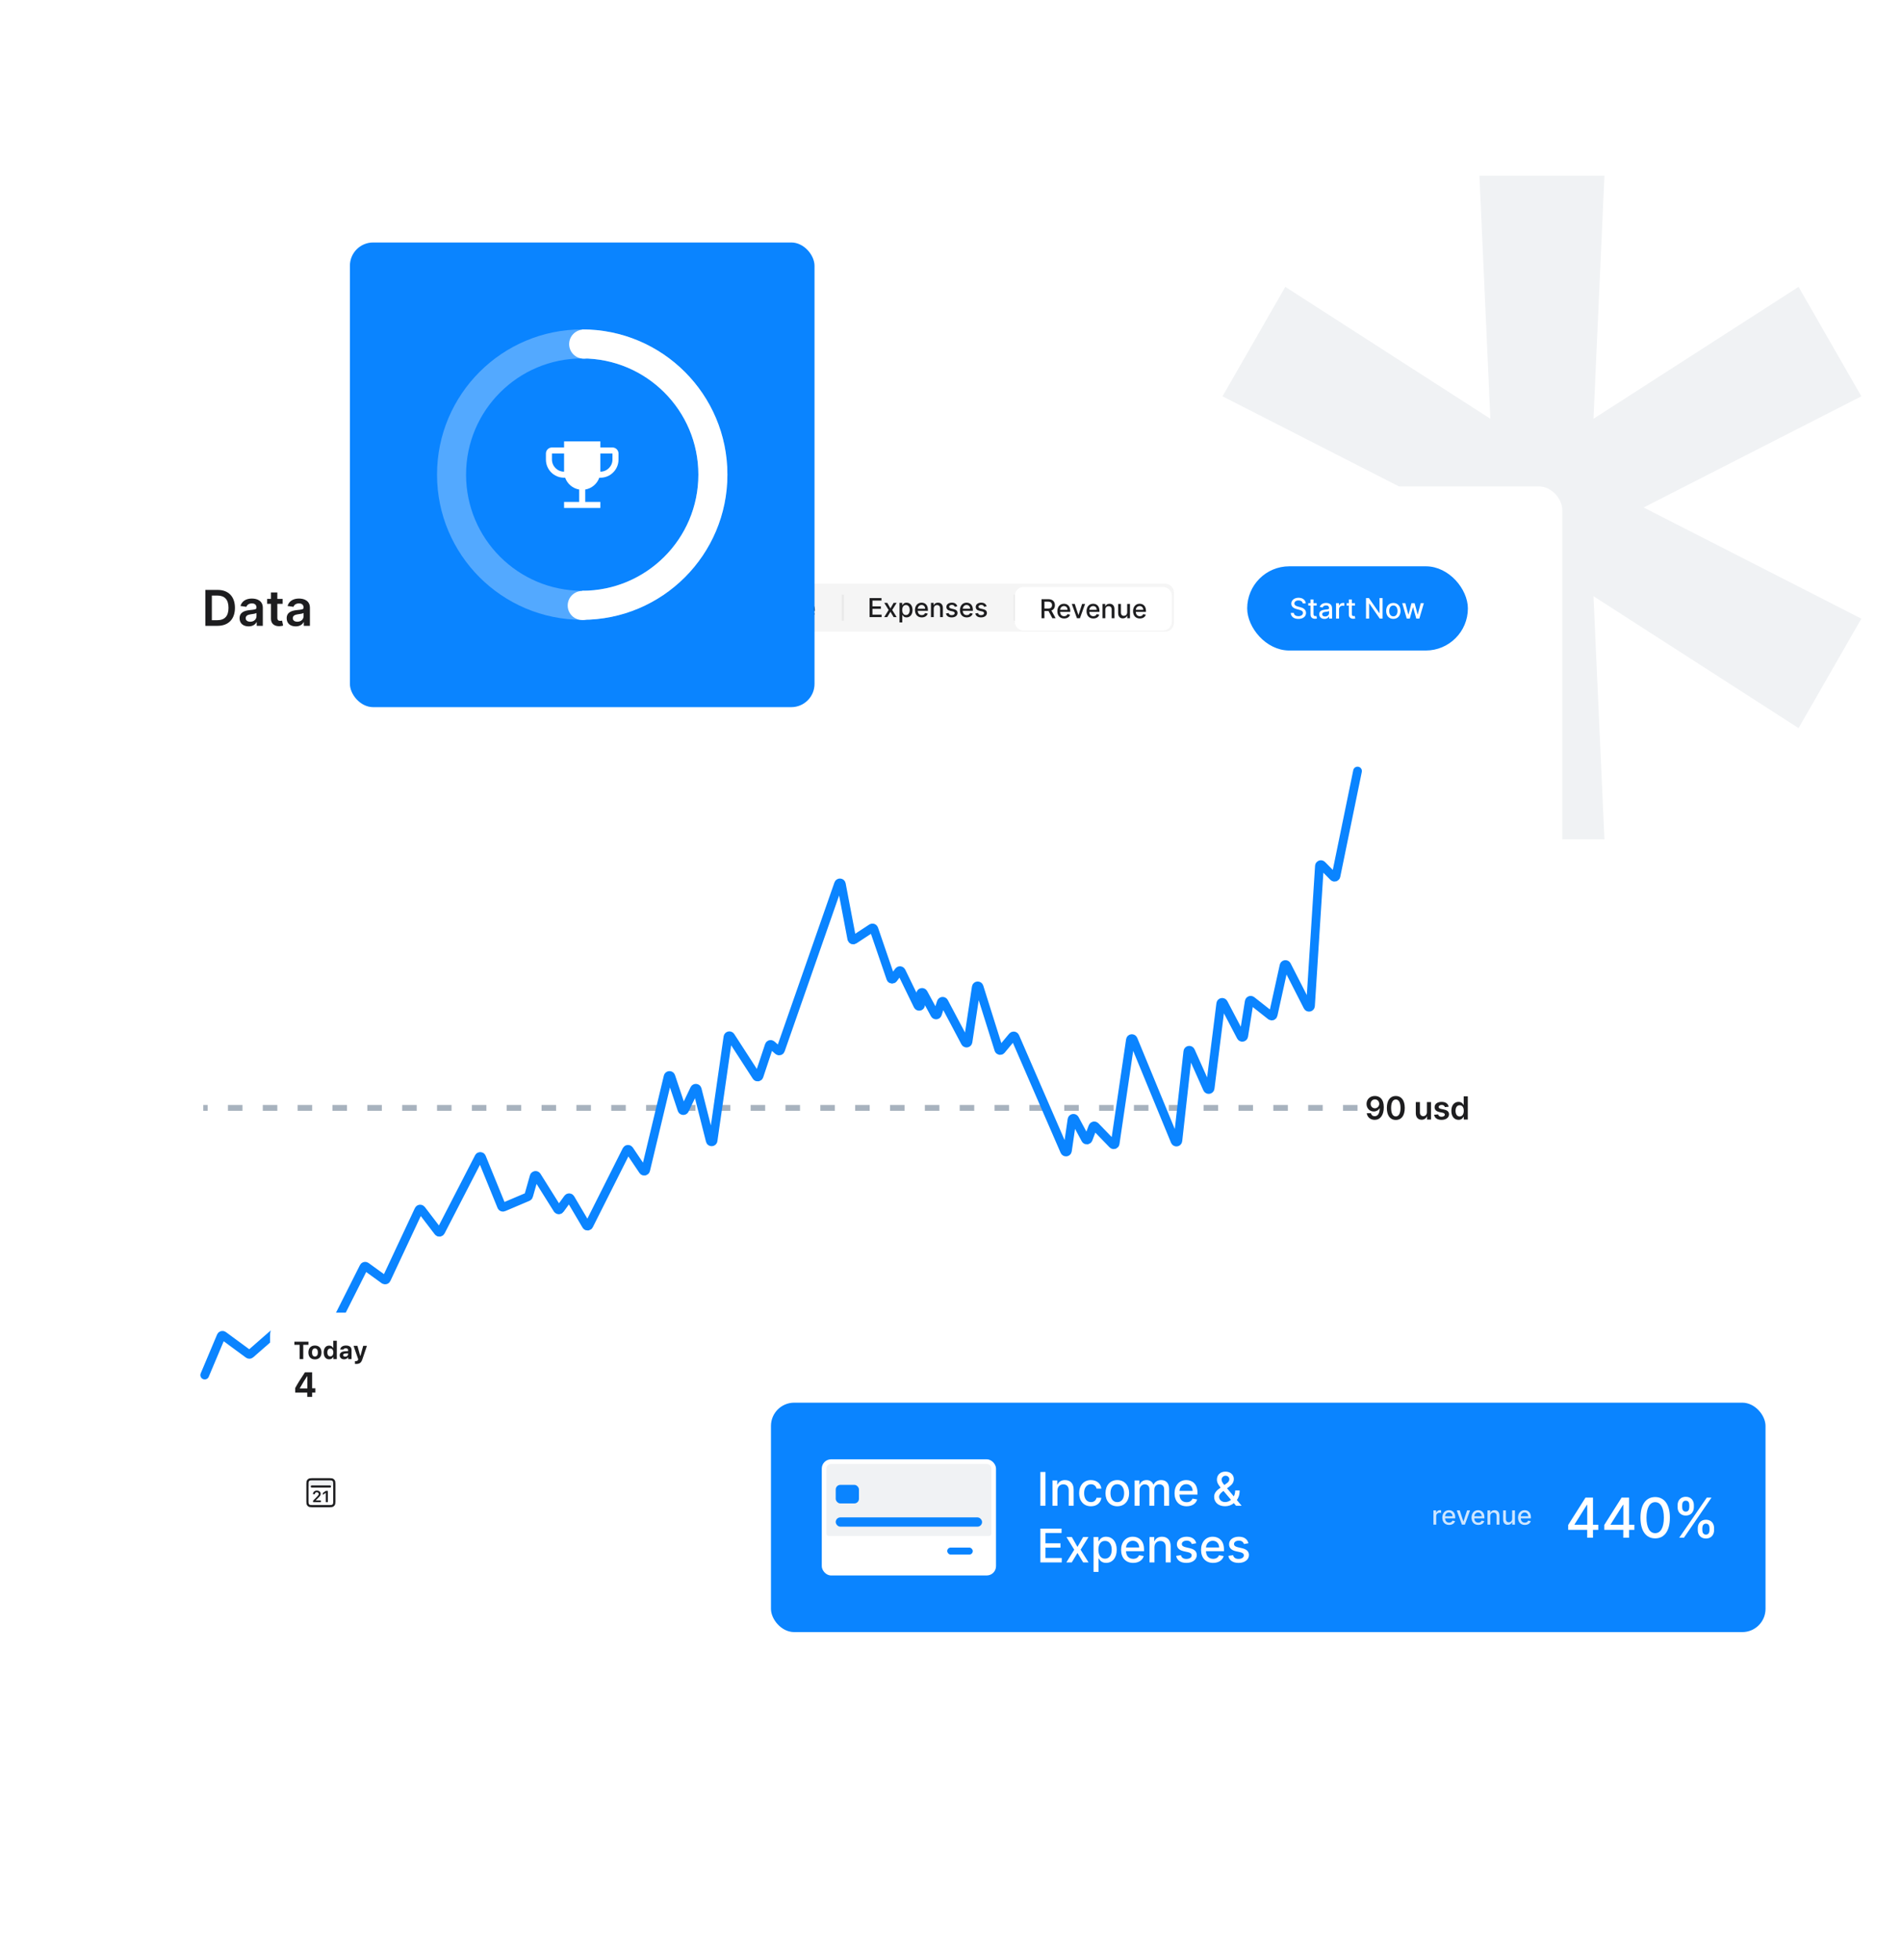 <svg width="1310" height="1350" viewBox="0 0 1310 1350" fill="none" xmlns="http://www.w3.org/2000/svg">
<g clip-path="url(#clip0)">
<path d="M1018.95 578H1105.05L1097.51 410.592L1238.75 501.436L1282 426.063L1132.03 349.5L1282 272.936L1238.75 197.563L1097.51 288.408L1105.05 121H1018.95L1026.49 288.408L885.246 197.563L842 272.936L991.973 349.5L842 426.063L885.246 501.436L1026.49 410.592L1018.95 578Z" fill="#F0F2F4"/>
<g filter="url(#filter0_d)">
<rect x="76" y="335" width="1000" height="680" rx="16" fill="white"/>
<rect x="861" y="392" width="148" height="54" rx="27" fill="#0A84FF" stroke="#0A84FF" stroke-width="4"/>
<path d="M897.266 415.573H899.324C899.262 413.309 897.26 411.665 894.387 411.665C891.549 411.665 889.374 413.288 889.374 415.725C889.374 417.693 890.783 418.846 893.054 419.461L894.725 419.917C896.238 420.317 897.405 420.814 897.405 422.071C897.405 423.452 896.086 424.364 894.27 424.364C892.626 424.364 891.259 423.632 891.135 422.092H888.994C889.132 424.654 891.114 426.235 894.284 426.235C897.605 426.235 899.518 424.488 899.518 422.092C899.518 419.544 897.246 418.556 895.45 418.115L894.069 417.755C892.965 417.472 891.494 416.954 891.501 415.601C891.501 414.4 892.599 413.509 894.339 413.509C895.961 413.509 897.115 414.268 897.266 415.573ZM906.852 415.394H904.677V412.853H902.613V415.394H901.059V417.051H902.613V423.314C902.606 425.24 904.077 426.173 905.706 426.138C906.362 426.131 906.804 426.007 907.046 425.917L906.673 424.212C906.535 424.239 906.279 424.301 905.948 424.301C905.278 424.301 904.677 424.08 904.677 422.886V417.051H906.852V415.394ZM912.223 426.235C913.977 426.235 914.964 425.344 915.358 424.55H915.44V426H917.457V418.957C917.457 415.87 915.026 415.256 913.341 415.256C911.422 415.256 909.654 416.029 908.964 417.963L910.904 418.405C911.208 417.652 911.981 416.927 913.369 416.927C914.702 416.927 915.385 417.624 915.385 418.826V418.874C915.385 419.627 914.612 419.613 912.706 419.834C910.697 420.069 908.639 420.593 908.639 423.003C908.639 425.089 910.206 426.235 912.223 426.235ZM912.672 424.578C911.505 424.578 910.662 424.053 910.662 423.031C910.662 421.926 911.643 421.532 912.837 421.374C913.507 421.284 915.095 421.104 915.392 420.807V422.175C915.392 423.431 914.391 424.578 912.672 424.578ZM920.207 426H922.271V419.523C922.271 418.135 923.341 417.134 924.805 417.134C925.233 417.134 925.717 417.21 925.882 417.258V415.283C925.675 415.256 925.268 415.235 925.006 415.235C923.763 415.235 922.699 415.939 922.313 417.079H922.202V415.394H920.207V426ZM933.247 415.394H931.072V412.853H929.007V415.394H927.453V417.051H929.007V423.314C929 425.24 930.471 426.173 932.1 426.138C932.756 426.131 933.198 426.007 933.44 425.917L933.067 424.212C932.929 424.239 932.674 424.301 932.342 424.301C931.672 424.301 931.072 424.08 931.072 422.886V417.051H933.247V415.394ZM952.256 411.859H950.143V422.244H950.012L942.817 411.859H940.842V426H942.976V415.629H943.107L950.295 426H952.256V411.859ZM959.67 426.214C962.66 426.214 964.614 424.025 964.614 420.745C964.614 417.445 962.66 415.256 959.67 415.256C956.68 415.256 954.726 417.445 954.726 420.745C954.726 424.025 956.68 426.214 959.67 426.214ZM959.677 424.481C957.723 424.481 956.812 422.775 956.812 420.738C956.812 418.708 957.723 416.982 959.677 416.982C961.618 416.982 962.529 418.708 962.529 420.738C962.529 422.775 961.618 424.481 959.677 424.481ZM968.895 426H970.995L973.149 418.342H973.308L975.462 426H977.568L980.682 415.394H978.549L976.484 423.148H976.38L974.309 415.394H972.175L970.09 423.183H969.986L967.908 415.394H965.774L968.895 426Z" fill="white"/>
<path d="M423 408.001C423 404.687 425.687 402 429.001 402H802.522C805.837 402 808.523 404.687 808.523 408.001V429.001C808.523 432.315 805.837 435.002 802.522 435.002H429.001C425.687 435.002 423 432.315 423 429.001V408.001Z" fill="#313135" fill-opacity="0.05"/>
<path d="M451.229 425.001H453.321L448.741 412.316H446.623L442.043 425.001H444.065L445.234 421.634H450.068L451.229 425.001ZM447.581 414.619H447.73L449.567 419.982H445.735L447.581 414.619ZM455.404 425.001H457.294V411.692H455.404V425.001ZM460.222 425.001H462.111V411.692H460.222V425.001Z" fill="#1D1D1F"/>
<rect x="481.256" y="409.5" width="1.5" height="18.003" fill="black" fill-opacity="0.05"/>
<path d="M502.347 411.908H500.372V425.001H502.347V411.908ZM506.982 419.17C506.982 417.604 507.941 416.709 509.271 416.709C510.569 416.709 511.355 417.559 511.355 418.985V425.001H513.267V418.755C513.267 416.326 511.93 415.053 509.923 415.053C508.446 415.053 507.481 415.737 507.027 416.779H506.905V415.181H505.071V425.001H506.982V419.17ZM519.967 425.199C522.287 425.199 523.79 423.805 524.001 421.894H522.14C521.897 422.955 521.073 423.582 519.979 423.582C518.362 423.582 517.32 422.233 517.32 420.091C517.32 417.988 518.381 416.664 519.979 416.664C521.194 416.664 521.936 417.432 522.14 418.352H524.001C523.796 416.37 522.179 415.053 519.947 415.053C517.179 415.053 515.389 417.137 515.389 420.136C515.389 423.096 517.115 425.199 519.967 425.199ZM530.181 425.199C532.949 425.199 534.759 423.173 534.759 420.136C534.759 417.08 532.949 415.053 530.181 415.053C527.413 415.053 525.604 417.08 525.604 420.136C525.604 423.173 527.413 425.199 530.181 425.199ZM530.188 423.594C528.378 423.594 527.534 422.015 527.534 420.129C527.534 418.25 528.378 416.652 530.188 416.652C531.984 416.652 532.828 418.25 532.828 420.129C532.828 422.015 531.984 423.594 530.188 423.594ZM536.892 425.001H538.804V418.947C538.804 417.623 539.731 416.703 540.818 416.703C541.879 416.703 542.614 417.406 542.614 418.474V425.001H544.519V418.742C544.519 417.559 545.242 416.703 546.488 416.703C547.499 416.703 548.33 417.265 548.33 418.595V425.001H550.241V418.416C550.241 416.172 548.988 415.053 547.211 415.053C545.798 415.053 544.737 415.731 544.264 416.779H544.161C543.733 415.705 542.832 415.053 541.521 415.053C540.223 415.053 539.258 415.699 538.849 416.779H538.727V415.181H536.892V425.001ZM557.035 425.199C559.177 425.199 560.692 424.144 561.127 422.546L559.318 422.22C558.973 423.147 558.141 423.62 557.055 423.62C555.418 423.62 554.318 422.559 554.267 420.666H561.249V419.989C561.249 416.441 559.126 415.053 556.901 415.053C554.165 415.053 552.362 417.137 552.362 420.155C552.362 423.205 554.139 425.199 557.035 425.199ZM554.274 419.234C554.35 417.841 555.36 416.632 556.914 416.632C558.397 416.632 559.369 417.732 559.375 419.234H554.274Z" fill="#1D1D1F"/>
<rect x="579.762" y="409.5" width="1.5" height="18.003" fill="black" fill-opacity="0.05"/>
<path d="M598.918 425.001H607.203V423.3H600.893V419.292H606.698V417.598H600.893V413.608H607.127V411.908H598.918V425.001ZM611.121 415.181H609.024L612.041 420.091L608.985 425.001H611.082L613.288 421.331L615.5 425.001H617.591L614.503 420.091L617.565 415.181H615.474L613.288 419.004L611.121 415.181ZM619.528 428.683H621.439V423.473H621.554C621.899 424.1 622.603 425.193 624.393 425.193C626.771 425.193 628.497 423.288 628.497 420.11C628.497 416.926 626.745 415.053 624.374 415.053C622.552 415.053 621.893 416.166 621.554 416.773H621.394V415.181H619.528V428.683ZM621.401 420.091C621.401 418.039 622.296 416.677 623.964 416.677C625.697 416.677 626.566 418.141 626.566 420.091C626.566 422.06 625.671 423.563 623.964 423.563C622.321 423.563 621.401 422.156 621.401 420.091ZM634.871 425.199C637.013 425.199 638.528 424.144 638.963 422.546L637.153 422.22C636.808 423.147 635.977 423.62 634.89 423.62C633.254 423.62 632.154 422.559 632.103 420.666H639.084V419.989C639.084 416.441 636.962 415.053 634.737 415.053C632.001 415.053 630.198 417.137 630.198 420.155C630.198 423.205 631.975 425.199 634.871 425.199ZM632.109 419.234C632.186 417.841 633.196 416.632 634.75 416.632C636.233 416.632 637.205 417.732 637.211 419.234H632.109ZM643.117 419.17C643.117 417.604 644.076 416.709 645.405 416.709C646.703 416.709 647.49 417.559 647.49 418.985V425.001H649.401V418.755C649.401 416.326 648.065 415.053 646.057 415.053C644.581 415.053 643.615 415.737 643.161 416.779H643.04V415.181H641.205V425.001H643.117V419.17ZM659.323 417.579C658.927 416.051 657.731 415.053 655.609 415.053C653.39 415.053 651.818 416.223 651.818 417.962C651.818 419.356 652.662 420.283 654.503 420.692L656.165 421.056C657.111 421.267 657.552 421.689 657.552 422.303C657.552 423.064 656.74 423.658 655.487 423.658C654.343 423.658 653.608 423.166 653.378 422.201L651.53 422.482C651.85 424.221 653.294 425.199 655.5 425.199C657.872 425.199 659.515 423.94 659.515 422.162C659.515 420.775 658.633 419.918 656.83 419.503L655.27 419.145C654.19 418.889 653.723 418.525 653.729 417.86C653.723 417.105 654.541 416.568 655.628 416.568C656.817 416.568 657.367 417.227 657.591 417.885L659.323 417.579ZM665.849 425.199C667.991 425.199 669.506 424.144 669.941 422.546L668.131 422.22C667.786 423.147 666.955 423.62 665.868 423.62C664.232 423.62 663.132 422.559 663.081 420.666H670.062V419.989C670.062 416.441 667.94 415.053 665.715 415.053C662.978 415.053 661.176 417.137 661.176 420.155C661.176 423.205 662.953 425.199 665.849 425.199ZM663.087 419.234C663.164 417.841 664.174 416.632 665.727 416.632C667.211 416.632 668.182 417.732 668.189 419.234H663.087ZM679.541 417.579C679.145 416.051 677.95 415.053 675.827 415.053C673.609 415.053 672.036 416.223 672.036 417.962C672.036 419.356 672.88 420.283 674.721 420.692L676.383 421.056C677.329 421.267 677.771 421.689 677.771 422.303C677.771 423.064 676.959 423.658 675.706 423.658C674.561 423.658 673.826 423.166 673.596 422.201L671.748 422.482C672.068 424.221 673.513 425.199 675.718 425.199C678.09 425.199 679.733 423.94 679.733 422.162C679.733 420.775 678.851 419.918 677.048 419.503L675.488 419.145C674.408 418.889 673.941 418.525 673.947 417.86C673.941 417.105 674.759 416.568 675.846 416.568C677.035 416.568 677.585 417.227 677.809 417.885L679.541 417.579Z" fill="#1D1D1F"/>
<rect x="698.268" y="409.5" width="1.5" height="18.003" fill="black" fill-opacity="0.05"/>
<g filter="url(#filter1_d)">
<path d="M699.018 409.501C699.018 406.187 701.704 403.5 705.019 403.5H801.022C804.336 403.5 807.023 406.187 807.023 409.501V427.501C807.023 430.815 804.336 433.502 801.022 433.502H705.019C701.704 433.502 699.018 430.815 699.018 427.501V409.501Z" fill="white"/>
<path d="M717.363 425.001H719.338V420.046H722.023C722.068 420.046 722.107 420.046 722.151 420.046L724.811 425.001H727.061L724.159 419.701C725.763 419.107 726.563 417.77 726.563 416.012C726.563 413.602 725.067 411.908 722.03 411.908H717.363V425.001ZM719.338 418.346V413.602H721.819C723.769 413.602 724.574 414.529 724.574 416.012C724.574 417.489 723.769 418.346 721.844 418.346H719.338ZM732.922 425.199C735.064 425.199 736.579 424.144 737.014 422.546L735.204 422.22C734.859 423.147 734.028 423.62 732.941 423.62C731.305 423.62 730.205 422.559 730.154 420.666H737.135V419.989C737.135 416.441 735.013 415.053 732.788 415.053C730.052 415.053 728.249 417.137 728.249 420.155C728.249 423.205 730.026 425.199 732.922 425.199ZM730.16 419.234C730.237 417.841 731.247 416.632 732.801 416.632C734.284 416.632 735.256 417.732 735.262 419.234H730.16ZM747.358 415.181H745.306L742.825 422.738H742.723L740.236 415.181H738.184L741.751 425.001H743.797L747.358 415.181ZM753.035 425.199C755.177 425.199 756.692 424.144 757.126 422.546L755.317 422.22C754.972 423.147 754.141 423.62 753.054 423.62C751.417 423.62 750.318 422.559 750.267 420.666H757.248V419.989C757.248 416.441 755.125 415.053 752.901 415.053C750.164 415.053 748.362 417.137 748.362 420.155C748.362 423.205 750.139 425.199 753.035 425.199ZM750.273 419.234C750.35 417.841 751.36 416.632 752.913 416.632C754.397 416.632 755.368 417.732 755.375 419.234H750.273ZM761.28 419.17C761.28 417.604 762.239 416.709 763.569 416.709C764.867 416.709 765.653 417.559 765.653 418.985V425.001H767.565V418.755C767.565 416.326 766.229 415.053 764.221 415.053C762.744 415.053 761.779 415.737 761.325 416.779H761.204V415.181H759.369V425.001H761.28V419.17ZM776.349 420.929C776.355 422.597 775.115 423.39 774.041 423.39C772.858 423.39 772.04 422.533 772.04 421.197V415.181H770.128V421.427C770.128 423.863 771.465 425.129 773.351 425.129C774.827 425.129 775.831 424.349 776.285 423.3H776.387V425.001H778.267V415.181H776.349V420.929ZM785.068 425.199C787.209 425.199 788.724 424.144 789.159 422.546L787.35 422.22C787.005 423.147 786.174 423.62 785.087 423.62C783.45 423.62 782.351 422.559 782.299 420.666H789.281V419.989C789.281 416.441 787.158 415.053 784.933 415.053C782.197 415.053 780.394 417.137 780.394 420.155C780.394 423.205 782.172 425.199 785.068 425.199ZM782.306 419.234C782.383 417.841 783.393 416.632 784.946 416.632C786.429 416.632 787.401 417.732 787.407 419.234H782.306Z" fill="#1D1D1F"/>
</g>
<rect x="1016" y="526" width="5" height="13" fill="white"/>
<path d="M149.818 431C157.352 431 161.82 426.339 161.82 418.612C161.82 410.909 157.352 406.273 149.987 406.273H141.439V431H149.818ZM145.918 427.124V410.148H149.734C154.756 410.148 157.376 412.95 157.376 418.612C157.376 424.299 154.756 427.124 149.601 427.124H145.918ZM171.219 431.374C174.129 431.374 175.868 430.01 176.664 428.452H176.809V431H181.011V418.588C181.011 413.686 177.015 412.213 173.477 412.213C169.577 412.213 166.583 413.952 165.617 417.332L169.698 417.912C170.132 416.644 171.364 415.558 173.501 415.558C175.529 415.558 176.64 416.596 176.64 418.419V418.491C176.64 419.747 175.324 419.808 172.052 420.158C168.454 420.544 165.013 421.619 165.013 425.796C165.013 429.442 167.681 431.374 171.219 431.374ZM172.354 428.163C170.531 428.163 169.227 427.33 169.227 425.724C169.227 424.045 170.688 423.345 172.644 423.067C173.791 422.911 176.085 422.621 176.652 422.162V424.347C176.652 426.412 174.986 428.163 172.354 428.163ZM194.667 412.455H191.008V408.011H186.637V412.455H184.005V415.835H186.637V426.146C186.613 429.636 189.149 431.35 192.433 431.254C193.676 431.217 194.534 430.976 195.005 430.819L194.268 427.402C194.027 427.462 193.532 427.571 192.988 427.571C191.89 427.571 191.008 427.185 191.008 425.422V415.835H194.667V412.455ZM203.659 431.374C206.568 431.374 208.307 430.01 209.104 428.452H209.249V431H213.45V418.588C213.45 413.686 209.454 412.213 205.916 412.213C202.017 412.213 199.022 413.952 198.056 417.332L202.137 417.912C202.572 416.644 203.803 415.558 205.941 415.558C207.969 415.558 209.08 416.596 209.08 418.419V418.491C209.08 419.747 207.764 419.808 204.492 420.158C200.894 420.544 197.453 421.619 197.453 425.796C197.453 429.442 200.121 431.374 203.659 431.374ZM204.794 428.163C202.97 428.163 201.666 427.33 201.666 425.724C201.666 424.045 203.127 423.345 205.083 423.067C206.23 422.911 208.524 422.621 209.092 422.162V424.347C209.092 426.412 207.426 428.163 204.794 428.163Z" fill="#1D1D1F"/>
<path d="M935 763L140 763" stroke="#A7B2BE" stroke-width="4" stroke-dasharray="10 14"/>
<path d="M946.977 754.781C943.508 754.758 941.203 757.141 941.203 760.266C941.211 763.281 943.359 765.461 946.164 765.461C947.891 765.461 949.391 764.625 950.164 763.25H950.273C950.266 766.672 949.023 768.711 946.813 768.711C945.43 768.711 944.5 767.914 944.211 766.641H941.359C941.688 769.289 943.781 771.219 946.813 771.219C950.648 771.219 953.094 768.016 953.086 762.508C953.078 756.68 950.047 754.797 946.977 754.781ZM946.984 757.125C948.695 757.125 949.953 758.547 949.953 760.18C949.961 761.836 948.641 763.258 946.953 763.258C945.25 763.258 944.023 761.914 944.016 760.203C944.016 758.484 945.289 757.125 946.984 757.125ZM961.362 771.305C965.221 771.313 967.526 768.266 967.526 763.016C967.526 757.797 965.205 754.781 961.362 754.781C957.518 754.781 955.205 757.789 955.198 763.016C955.198 768.258 957.502 771.305 961.362 771.305ZM961.362 768.859C959.369 768.859 958.119 766.859 958.127 763.016C958.135 759.203 959.377 757.195 961.362 757.195C963.354 757.195 964.596 759.203 964.604 763.016C964.604 766.859 963.362 768.859 961.362 768.859ZM982.778 765.953C982.778 767.781 981.473 768.687 980.223 768.687C978.864 768.687 977.958 767.727 977.958 766.203V759H975.13V766.641C975.13 769.523 976.77 771.156 979.13 771.156C980.926 771.156 982.192 770.211 982.739 768.867H982.864V771H985.606V759H982.778V765.953ZM997.759 762.172C997.368 760.141 995.743 758.844 992.931 758.844C990.04 758.844 988.071 760.266 988.079 762.484C988.071 764.234 989.149 765.391 991.454 765.867L993.501 766.297C994.603 766.539 995.118 766.984 995.118 767.664C995.118 768.484 994.228 769.102 992.884 769.102C991.587 769.102 990.743 768.539 990.501 767.461L987.743 767.727C988.095 769.93 989.946 771.234 992.892 771.234C995.892 771.234 998.009 769.68 998.017 767.406C998.009 765.695 996.907 764.648 994.642 764.156L992.595 763.719C991.376 763.445 990.892 763.023 990.899 762.328C990.892 761.516 991.79 760.953 992.97 760.953C994.274 760.953 994.962 761.664 995.181 762.453L997.759 762.172ZM1004.56 771.211C1006.62 771.211 1007.55 769.984 1008 769.109H1008.17V771H1010.95V755H1008.12V760.984H1008C1007.57 760.117 1006.69 758.844 1004.57 758.844C1001.8 758.844 999.616 761.016 999.616 765.016C999.616 768.969 1001.73 771.211 1004.56 771.211ZM1005.35 768.891C1003.48 768.891 1002.5 767.25 1002.5 765C1002.5 762.766 1003.47 761.164 1005.35 761.164C1007.17 761.164 1008.17 762.672 1008.17 765C1008.17 767.328 1007.16 768.891 1005.35 768.891Z" fill="#1D1D1F"/>
<path d="M141 947L152.291 920.209C152.542 919.614 153.284 919.409 153.805 919.792L171.171 932.567C171.549 932.845 172.069 932.823 172.422 932.514L195.837 912.04M230.733 912.04L250.598 872.585C250.875 872.035 251.579 871.864 252.078 872.225L264.65 881.328C265.158 881.696 265.876 881.51 266.142 880.942L288.496 833.217C288.814 832.537 289.74 832.437 290.196 833.034L301.832 848.277C302.277 848.861 303.179 848.781 303.516 848.128L329.894 796.958C330.285 796.199 331.387 796.248 331.709 797.039L345.462 830.784C345.672 831.3 346.265 831.545 346.779 831.327L363.532 824.218C363.81 824.1 364.021 823.861 364.103 823.57L367.891 810.194C368.127 809.361 369.24 809.201 369.701 809.935L384.032 832.777C384.409 833.377 385.273 833.406 385.689 832.833L391.175 825.266C391.598 824.683 392.48 824.724 392.846 825.345L403.829 843.955C404.231 844.636 405.228 844.602 405.583 843.895L431.637 792.055C431.981 791.372 432.933 791.311 433.36 791.946L442.917 806.14C443.403 806.863 444.516 806.662 444.719 805.815L460.142 741.421C460.377 740.443 461.745 740.383 462.064 741.337L469.689 764.175C469.974 765.028 471.153 765.101 471.54 764.289L478.345 750.023C478.748 749.178 479.987 749.301 480.217 750.209L489.173 785.621C489.442 786.683 490.977 786.602 491.133 785.518L501.365 714.161C501.497 713.246 502.692 712.984 503.195 713.76L521.007 741.275C521.463 741.979 522.531 741.843 522.795 741.048L529.818 719.954C530.045 719.274 530.892 719.046 531.429 719.52L535.978 723.536C536.511 724.006 537.35 723.787 537.584 723.116L577.558 608.697C577.896 607.731 579.294 607.835 579.485 608.839L586.665 646.544C586.799 647.243 587.6 647.583 588.196 647.193L600.371 639.217C600.917 638.859 601.653 639.111 601.865 639.729L613.518 673.709C613.779 674.473 614.791 674.628 615.269 673.978L619.048 668.846C619.494 668.241 620.423 668.326 620.752 669.002L632.178 692.493C632.642 693.447 634.078 693.117 634.078 692.056V684.448C634.078 683.411 635.461 683.06 635.956 683.97L643.845 698.478C644.264 699.249 645.402 699.145 645.674 698.311L648.302 690.257C648.576 689.418 649.723 689.319 650.136 690.099L664.835 717.841C665.286 718.693 666.563 718.475 666.707 717.522L672.407 679.791C672.565 678.742 674.031 678.629 674.349 679.64L687.911 722.77C688.148 723.525 689.128 723.718 689.634 723.109L697.392 713.77C697.869 713.196 698.782 713.327 699.079 714.01L733.287 792.803C733.688 793.727 735.049 793.545 735.194 792.549L738.33 771.017C738.469 770.063 739.743 769.838 740.2 770.686L747.695 784.596C748.102 785.35 749.208 785.277 749.511 784.474L752.711 776.002C752.97 775.316 753.855 775.133 754.365 775.66L766.358 788.066C766.935 788.663 767.946 788.338 768.066 787.517L778.571 716.116C778.719 715.111 780.098 714.941 780.485 715.881L809.338 785.921C809.733 786.877 811.142 786.679 811.257 785.651L818.12 724.176C818.233 723.163 819.612 722.949 820.027 723.879L831.571 749.752C831.984 750.677 833.351 750.474 833.477 749.469L840.791 691.179C840.913 690.208 842.214 689.972 842.669 690.839L854.744 713.851C855.191 714.704 856.466 714.494 856.617 713.544L860.408 689.7C860.528 688.946 861.415 688.599 862.015 689.072L875.286 699.531C875.865 699.988 876.722 699.681 876.881 698.961L884.367 665.036C884.569 664.12 885.807 663.961 886.234 664.797L900.713 693.153C901.176 694.059 902.537 693.777 902.602 692.762L908.754 596.38C908.809 595.518 909.857 595.126 910.464 595.741L918.458 603.845C919.019 604.414 919.988 604.127 920.149 603.344L935 531" stroke="#0A84FF" stroke-width="6" stroke-linecap="round"/>
</g>
<rect x="531" y="966" width="685" height="158" rx="16" fill="#0A84FF"/>
<rect x="566" y="1005" width="120" height="80" rx="6.4" fill="white"/>
<path d="M569.2 1011.4C569.2 1009.63 570.633 1008.2 572.4 1008.2H679.6C681.368 1008.2 682.8 1009.63 682.8 1011.4V1056.2C682.8 1057.08 682.084 1057.8 681.2 1057.8H570.8C569.917 1057.8 569.2 1057.08 569.2 1056.2V1011.4Z" fill="#F0F2F4"/>
<rect x="575.6" y="1045" width="100.8" height="6.4" rx="3.2" fill="#0A84FF"/>
<rect x="652.4" y="1065.8" width="17.6" height="4.8" rx="2.4" fill="#0A84FF"/>
<rect x="575.6" y="1022.6" width="16" height="12.8" rx="3.2" fill="#0A84FF"/>
<path d="M720.068 1013.73H716.557V1037H720.068V1013.73ZM728.307 1026.64C728.307 1023.85 730.011 1022.26 732.375 1022.26C734.682 1022.26 736.08 1023.77 736.08 1026.31V1037H739.477V1025.9C739.477 1021.58 737.102 1019.32 733.534 1019.32C730.909 1019.32 729.193 1020.53 728.386 1022.39H728.17V1019.55H724.909V1037H728.307V1026.64ZM751.386 1037.35C755.511 1037.35 758.182 1034.88 758.557 1031.48H755.25C754.818 1033.36 753.352 1034.48 751.409 1034.48C748.534 1034.48 746.682 1032.08 746.682 1028.27C746.682 1024.53 748.568 1022.18 751.409 1022.18C753.568 1022.18 754.886 1023.55 755.25 1025.18H758.557C758.193 1021.66 755.318 1019.32 751.352 1019.32C746.432 1019.32 743.25 1023.02 743.25 1028.35C743.25 1033.61 746.318 1037.35 751.386 1037.35ZM769.543 1037.35C774.463 1037.35 777.679 1033.75 777.679 1028.35C777.679 1022.92 774.463 1019.32 769.543 1019.32C764.622 1019.32 761.406 1022.92 761.406 1028.35C761.406 1033.75 764.622 1037.35 769.543 1037.35ZM769.554 1034.5C766.338 1034.5 764.838 1031.69 764.838 1028.34C764.838 1025 766.338 1022.16 769.554 1022.16C772.747 1022.16 774.247 1025 774.247 1028.34C774.247 1031.69 772.747 1034.5 769.554 1034.5ZM781.472 1037H784.869V1026.24C784.869 1023.89 786.517 1022.25 788.449 1022.25C790.335 1022.25 791.642 1023.5 791.642 1025.4V1037H795.028V1025.88C795.028 1023.77 796.312 1022.25 798.528 1022.25C800.324 1022.25 801.801 1023.25 801.801 1025.61V1037H805.199V1025.3C805.199 1021.31 802.972 1019.32 799.812 1019.32C797.301 1019.32 795.415 1020.52 794.574 1022.39H794.392C793.631 1020.48 792.028 1019.32 789.699 1019.32C787.392 1019.32 785.676 1020.47 784.949 1022.39H784.733V1019.55H781.472V1037ZM817.276 1037.35C821.082 1037.35 823.776 1035.48 824.548 1032.64L821.332 1032.06C820.719 1033.7 819.241 1034.55 817.31 1034.55C814.401 1034.55 812.446 1032.66 812.355 1029.3H824.764V1028.09C824.764 1021.78 820.991 1019.32 817.037 1019.32C812.173 1019.32 808.969 1023.02 808.969 1028.39C808.969 1033.81 812.128 1037.35 817.276 1037.35ZM812.366 1026.75C812.503 1024.27 814.298 1022.12 817.06 1022.12C819.696 1022.12 821.423 1024.08 821.435 1026.75H812.366ZM843.776 1037.33C845.878 1037.33 848.207 1036.62 849.776 1035.16L851.344 1037H855.185L851.878 1033.05C852.866 1031.73 853.81 1029.66 853.81 1026.43H850.741C850.741 1027.99 850.378 1029.38 849.776 1030.53L845.116 1024.97L846.707 1023.8C848.639 1022.39 849.798 1020.76 849.798 1018.55C849.798 1015.83 847.605 1013.48 844.026 1013.48C840.48 1013.48 838.151 1015.76 838.151 1018.98C838.151 1021.06 839.241 1022.7 840.707 1024.49C838.048 1026.33 836.241 1028.05 836.241 1030.82C836.241 1034.56 839.094 1037.33 843.776 1037.33ZM847.866 1032.91C846.662 1033.91 845.219 1034.45 843.787 1034.45C841.264 1034.45 839.616 1032.74 839.616 1030.73C839.616 1030.01 840.219 1028.58 842.037 1027.24L842.651 1026.78L847.866 1032.91ZM843.241 1022.7C842.185 1021.41 841.355 1020.22 841.355 1019.03C841.355 1017.68 842.469 1016.32 844.105 1016.32C845.673 1016.32 846.696 1017.55 846.696 1018.64C846.696 1020.02 845.935 1020.86 844.673 1021.69L843.241 1022.7ZM716.557 1076H731.284V1072.98H720.068V1065.85H730.386V1062.84H720.068V1055.75H731.148V1052.73H716.557V1076ZM738.247 1058.55H734.52L739.884 1067.27L734.452 1076H738.179L742.099 1069.48L746.031 1076H749.747L744.259 1067.27L749.702 1058.55H745.986L742.099 1065.34L738.247 1058.55ZM753.19 1082.55H756.588V1073.28H756.793C757.406 1074.4 758.656 1076.34 761.838 1076.34C766.065 1076.34 769.134 1072.95 769.134 1067.31C769.134 1061.65 766.02 1058.32 761.804 1058.32C758.565 1058.32 757.395 1060.3 756.793 1061.38H756.509V1058.55H753.19V1082.55ZM756.52 1067.27C756.52 1063.62 758.111 1061.2 761.077 1061.2C764.156 1061.2 765.702 1063.81 765.702 1067.27C765.702 1070.77 764.111 1073.44 761.077 1073.44C758.156 1073.44 756.52 1070.94 756.52 1067.27ZM780.463 1076.35C784.27 1076.35 786.963 1074.48 787.736 1071.64L784.52 1071.06C783.906 1072.7 782.429 1073.55 780.497 1073.55C777.588 1073.55 775.634 1071.66 775.543 1068.3H787.952V1067.09C787.952 1060.78 784.179 1058.32 780.224 1058.32C775.361 1058.32 772.156 1062.02 772.156 1067.39C772.156 1072.81 775.315 1076.35 780.463 1076.35ZM775.554 1065.75C775.69 1063.27 777.486 1061.12 780.247 1061.12C782.884 1061.12 784.611 1063.08 784.622 1065.75H775.554ZM795.119 1065.64C795.119 1062.85 796.824 1061.26 799.188 1061.26C801.494 1061.26 802.892 1062.77 802.892 1065.31V1076H806.29V1064.9C806.29 1060.58 803.915 1058.32 800.347 1058.32C797.722 1058.32 796.006 1059.53 795.199 1061.39H794.983V1058.55H791.722V1076H795.119V1065.64ZM823.926 1062.81C823.222 1060.09 821.097 1058.32 817.324 1058.32C813.381 1058.32 810.585 1060.4 810.585 1063.49C810.585 1065.97 812.085 1067.61 815.358 1068.34L818.312 1068.99C819.994 1069.36 820.778 1070.11 820.778 1071.2C820.778 1072.56 819.335 1073.61 817.108 1073.61C815.074 1073.61 813.767 1072.74 813.358 1071.02L810.074 1071.52C810.642 1074.61 813.21 1076.35 817.131 1076.35C821.347 1076.35 824.267 1074.11 824.267 1070.95C824.267 1068.49 822.699 1066.97 819.494 1066.23L816.722 1065.59C814.801 1065.14 813.972 1064.49 813.983 1063.31C813.972 1061.97 815.426 1061.01 817.358 1061.01C819.472 1061.01 820.449 1062.18 820.847 1063.35L823.926 1062.81ZM835.526 1076.35C839.332 1076.35 842.026 1074.48 842.798 1071.64L839.582 1071.06C838.969 1072.7 837.491 1073.55 835.56 1073.55C832.651 1073.55 830.696 1071.66 830.605 1068.3H843.014V1067.09C843.014 1060.78 839.241 1058.32 835.287 1058.32C830.423 1058.32 827.219 1062.02 827.219 1067.39C827.219 1072.81 830.378 1076.35 835.526 1076.35ZM830.616 1065.75C830.753 1063.27 832.548 1061.12 835.31 1061.12C837.946 1061.12 839.673 1063.08 839.685 1065.75H830.616ZM859.864 1062.81C859.159 1060.09 857.034 1058.32 853.261 1058.32C849.318 1058.32 846.523 1060.4 846.523 1063.49C846.523 1065.97 848.023 1067.61 851.295 1068.34L854.25 1068.99C855.932 1069.36 856.716 1070.11 856.716 1071.2C856.716 1072.56 855.273 1073.61 853.045 1073.61C851.011 1073.61 849.705 1072.74 849.295 1071.02L846.011 1071.52C846.58 1074.61 849.148 1076.35 853.068 1076.35C857.284 1076.35 860.205 1074.11 860.205 1070.95C860.205 1068.49 858.636 1066.97 855.432 1066.23L852.659 1065.59C850.739 1065.14 849.909 1064.49 849.92 1063.31C849.909 1061.97 851.364 1061.01 853.295 1061.01C855.409 1061.01 856.386 1062.18 856.784 1063.35L859.864 1062.81Z" fill="white"/>
<path d="M1080.08 1053.6H1093.18V1059H1097.16V1053.6H1100.82V1050.07H1097.16V1031.36H1092.02L1080.08 1050.23V1053.6ZM1093.21 1050.07H1084.45V1049.85L1092.99 1036.33H1093.21V1050.07ZM1104.94 1053.6H1118.04V1059H1122.03V1053.6H1125.68V1050.07H1122.03V1031.36H1116.88L1104.94 1050.23V1053.6ZM1118.07 1050.07H1109.31V1049.85L1117.86 1036.33H1118.07V1050.07ZM1140.01 1059.46C1146.39 1059.46 1150.13 1054.25 1150.13 1045.2C1150.13 1036.21 1146.34 1030.99 1140.01 1030.99C1133.66 1030.99 1129.89 1036.19 1129.87 1045.2C1129.87 1054.24 1133.61 1059.45 1140.01 1059.46ZM1140.01 1055.86C1136.27 1055.86 1134.01 1052.1 1134.01 1045.2C1134.03 1038.31 1136.28 1034.52 1140.01 1034.52C1143.72 1034.52 1145.98 1038.31 1145.98 1045.2C1145.98 1052.1 1143.73 1055.86 1140.01 1055.86ZM1169.34 1053.82C1169.35 1056.94 1171.31 1059.57 1174.97 1059.57C1178.58 1059.57 1180.57 1056.94 1180.57 1053.82V1052.36C1180.57 1049.23 1178.64 1046.61 1174.97 1046.61C1171.36 1046.61 1169.35 1049.24 1169.34 1052.36V1053.82ZM1155.44 1038C1155.44 1041.12 1157.41 1043.75 1161.07 1043.75C1164.67 1043.75 1166.67 1041.13 1166.65 1038V1036.55C1166.67 1033.41 1164.72 1030.8 1161.07 1030.8C1157.48 1030.8 1155.44 1033.41 1155.44 1036.55V1038ZM1156.57 1059H1159.8L1178.8 1031.36H1175.57L1156.57 1059ZM1172.48 1052.36C1172.5 1050.81 1173.17 1049.31 1174.97 1049.31C1176.83 1049.31 1177.41 1050.81 1177.41 1052.36V1053.82C1177.41 1055.37 1176.78 1056.87 1174.97 1056.87C1173.13 1056.87 1172.5 1055.36 1172.48 1053.82V1052.36ZM1158.6 1036.55C1158.6 1035.01 1159.27 1033.5 1161.07 1033.5C1162.93 1033.5 1163.51 1034.99 1163.51 1036.55V1038C1163.51 1039.55 1162.88 1041.05 1161.07 1041.05C1159.23 1041.05 1158.6 1039.55 1158.6 1038V1036.55Z" fill="white"/>
<g clip-path="url(#clip1)">
<path d="M987.285 1050H989.196V1044C989.196 1042.72 990.187 1041.79 991.542 1041.79C991.938 1041.79 992.386 1041.86 992.539 1041.91V1040.08C992.347 1040.05 991.97 1040.03 991.727 1040.03C990.577 1040.03 989.592 1040.69 989.234 1041.74H989.132V1040.18H987.285V1050ZM998.073 1050.2C1000.21 1050.2 1001.73 1049.14 1002.16 1047.55L1000.35 1047.22C1000.01 1048.15 999.179 1048.62 998.092 1048.62C996.456 1048.62 995.356 1047.56 995.305 1045.67H1002.29V1044.99C1002.29 1041.44 1000.16 1040.05 997.939 1040.05C995.203 1040.05 993.4 1042.14 993.4 1045.15C993.4 1048.2 995.177 1050.2 998.073 1050.2ZM995.312 1044.23C995.388 1042.84 996.398 1041.63 997.952 1041.63C999.434 1041.63 1000.41 1042.73 1000.41 1044.23H995.312ZM1012.51 1040.18H1010.45L1007.97 1047.74H1007.87L1005.39 1040.18H1003.33L1006.9 1050H1008.95L1012.51 1040.18ZM1018.18 1050.2C1020.32 1050.2 1021.84 1049.14 1022.27 1047.55L1020.46 1047.22C1020.12 1048.15 1019.29 1048.62 1018.2 1048.62C1016.57 1048.62 1015.47 1047.56 1015.41 1045.67H1022.39V1044.99C1022.39 1041.44 1020.27 1040.05 1018.05 1040.05C1015.31 1040.05 1013.51 1042.14 1013.51 1045.15C1013.51 1048.2 1015.29 1050.2 1018.18 1050.2ZM1015.42 1044.23C1015.5 1042.84 1016.51 1041.63 1018.06 1041.63C1019.54 1041.63 1020.52 1042.73 1020.52 1044.23H1015.42ZM1026.43 1044.17C1026.43 1042.6 1027.39 1041.71 1028.71 1041.71C1030.01 1041.71 1030.8 1042.56 1030.8 1043.99V1050H1032.71V1043.75C1032.71 1041.33 1031.37 1040.05 1029.37 1040.05C1027.89 1040.05 1026.93 1040.74 1026.47 1041.78H1026.35V1040.18H1024.52V1050H1026.43V1044.17ZM1041.49 1045.93C1041.5 1047.6 1040.26 1048.39 1039.19 1048.39C1038 1048.39 1037.18 1047.53 1037.18 1046.2V1040.18H1035.27V1046.43C1035.27 1048.86 1036.61 1050.13 1038.49 1050.13C1039.97 1050.13 1040.97 1049.35 1041.43 1048.3H1041.53V1050H1043.41V1040.18H1041.49V1045.93ZM1050.21 1050.2C1052.35 1050.2 1053.87 1049.14 1054.3 1047.55L1052.49 1047.22C1052.15 1048.15 1051.32 1048.62 1050.23 1048.62C1048.59 1048.62 1047.49 1047.56 1047.44 1045.67H1054.42V1044.99C1054.42 1041.44 1052.3 1040.05 1050.08 1040.05C1047.34 1040.05 1045.54 1042.14 1045.54 1045.15C1045.54 1048.2 1047.31 1050.2 1050.21 1050.2ZM1047.45 1044.23C1047.53 1042.84 1048.53 1041.63 1050.09 1041.63C1051.57 1041.63 1052.54 1042.73 1052.55 1044.23H1047.45Z" fill="white" fill-opacity="0.8"/>
</g>
<g filter="url(#filter2_d)">
<rect x="241" y="167" width="320" height="320" rx="16" fill="#0A84FF"/>
<circle cx="401" cy="326.857" r="90" stroke="white" stroke-opacity="0.3" stroke-width="20"/>
<path d="M401 416.857C450.705 416.857 491 376.563 491 326.857C491 277.152 450.705 236.857 401 236.857" stroke="white" stroke-width="20" stroke-linejoin="round"/>
<circle cx="401" cy="417" r="10" fill="white"/>
<circle cx="402" cy="237" r="10" fill="white"/>
<path d="M421.833 308.167H413.5V304H388.5V308.167H380.167C377.875 308.167 376 310.042 376 312.333V316.5C376 323.417 381.583 329 388.5 329H389.25C390.75 333.208 394.417 336.375 398.917 337.125V345.667H388.5V349.833H398.917H403.083H413.5V345.667H403.083V337.125C407.583 336.375 411.25 333.208 412.75 329H413.5C420.417 329 426 323.417 426 316.5V312.333C426 310.042 424.125 308.167 421.833 308.167ZM380.167 316.5V312.333H388.5V324.833C383.917 324.833 380.167 321.083 380.167 316.5ZM421.833 316.5C421.833 321.083 418.083 324.833 413.5 324.833V312.333H421.833V316.5Z" fill="white"/>
</g>
<g filter="url(#filter3_d)">
<path d="M186 916C186 907.163 193.163 900 202 900H325C333.837 900 341 907.163 341 916V1039C341 1047.84 333.837 1055 325 1055H202C193.163 1055 186 1047.84 186 1039V916Z" fill="white"/>
<path d="M208.865 932V922.164H212.459V920.022H202.764V922.164H206.358V932H208.865ZM216.917 932.199C219.73 932.199 221.424 930.415 221.424 927.418C221.424 924.446 219.706 922.645 216.917 922.645C214.127 922.645 212.409 924.455 212.409 927.418C212.409 930.415 214.103 932.199 216.917 932.199ZM216.917 930.224C215.622 930.224 214.891 929.203 214.891 927.418C214.891 925.658 215.63 924.621 216.917 924.621C218.195 924.621 218.942 925.658 218.942 927.418C218.942 929.194 218.203 930.224 216.917 930.224ZM226.678 932.141C227.948 932.141 228.986 931.552 229.476 930.564H229.625V932H231.966V919.35H229.55V924.305H229.409C228.936 923.292 227.915 922.695 226.678 922.695C224.379 922.695 222.951 924.496 222.951 927.41C222.951 930.332 224.371 932.141 226.678 932.141ZM227.5 924.72C228.787 924.72 229.575 925.758 229.575 927.426C229.575 929.103 228.795 930.124 227.5 930.124C226.205 930.124 225.433 929.111 225.433 927.418C225.433 925.741 226.213 924.72 227.5 924.72ZM237.776 930.323C236.938 930.323 236.349 929.908 236.349 929.228C236.349 928.572 236.855 928.198 237.893 928.124L239.744 928.007V928.68C239.744 929.609 238.897 930.323 237.776 930.323ZM236.979 932.141C238.167 932.141 239.163 931.643 239.636 930.805H239.785V932H242.126V925.75C242.126 923.791 240.756 922.645 238.333 922.645C236.033 922.645 234.481 923.708 234.323 925.401H236.548C236.747 924.853 237.328 924.554 238.2 924.554C239.196 924.554 239.744 924.986 239.744 925.75V926.497L237.527 926.629C235.253 926.762 233.983 927.725 233.983 929.385C233.983 931.062 235.22 932.141 236.979 932.141ZM245.388 935.329C247.671 935.329 248.792 934.499 249.572 932.141L252.726 922.844H250.169L248.244 929.784H248.094L246.168 922.844H243.504L246.716 932.058L246.633 932.39C246.434 933.087 245.919 933.378 245.015 933.378C244.915 933.378 244.55 933.378 244.467 933.361V935.304C244.566 935.32 245.297 935.329 245.388 935.329Z" fill="#1D1D1F"/>
<path d="M211.609 958H214.984V955.047H217.199V952.105H214.984V941.09H210.027C207.062 945.555 204.859 949.047 203.336 951.918V955.047H211.609V958ZM206.512 952.023C208.445 948.52 209.957 946.152 211.504 943.844H211.691V952.211H206.512V952.023Z" fill="#1D1D1F"/>
<g filter="url(#filter4_d)">
<path fill-rule="evenodd" clip-rule="evenodd" d="M211 1014.5C209.895 1014.5 209 1015.4 209 1016.5V1029C209 1030.1 209.895 1031 211 1031H225C226.105 1031 227 1030.1 227 1029V1016.5C227 1015.4 226.105 1014.5 225 1014.5H211ZM211.5 1018.5C210.948 1018.5 210.5 1018.95 210.5 1019.5V1028.5C210.5 1029.05 210.948 1029.5 211.5 1029.5H224.5C225.052 1029.5 225.5 1029.05 225.5 1028.5V1019.5C225.5 1018.95 225.052 1018.5 224.5 1018.5H211.5ZM216.25 1022C216.664 1022 217 1021.66 217 1021.25C217 1020.84 216.664 1020.5 216.25 1020.5C215.836 1020.5 215.5 1020.84 215.5 1021.25C215.5 1021.66 215.836 1022 216.25 1022ZM216.25 1025C216.664 1025 217 1024.66 217 1024.25C217 1023.84 216.664 1023.5 216.25 1023.5C215.836 1023.5 215.5 1023.84 215.5 1024.25C215.5 1024.66 215.836 1025 216.25 1025ZM217 1027.25C217 1027.66 216.664 1028 216.25 1028C215.836 1028 215.5 1027.66 215.5 1027.25C215.5 1026.84 215.836 1026.5 216.25 1026.5C216.664 1026.5 217 1026.84 217 1027.25ZM213.25 1025C213.664 1025 214 1024.66 214 1024.25C214 1023.84 213.664 1023.5 213.25 1023.5C212.836 1023.5 212.5 1023.84 212.5 1024.25C212.5 1024.66 212.836 1025 213.25 1025ZM214 1027.25C214 1027.66 213.664 1028 213.25 1028C212.836 1028 212.5 1027.66 212.5 1027.25C212.5 1026.84 212.836 1026.5 213.25 1026.5C213.664 1026.5 214 1026.84 214 1027.25ZM219.25 1022C219.664 1022 220 1021.66 220 1021.25C220 1020.84 219.664 1020.5 219.25 1020.5C218.836 1020.5 218.5 1020.84 218.5 1021.25C218.5 1021.66 218.836 1022 219.25 1022ZM220 1024.25C220 1024.66 219.664 1025 219.25 1025C218.836 1025 218.5 1024.66 218.5 1024.25C218.5 1023.84 218.836 1023.5 219.25 1023.5C219.664 1023.5 220 1023.84 220 1024.25ZM219.25 1028C219.664 1028 220 1027.66 220 1027.25C220 1026.84 219.664 1026.5 219.25 1026.5C218.836 1026.5 218.5 1026.84 218.5 1027.25C218.5 1027.66 218.836 1028 219.25 1028ZM223 1021.25C223 1021.66 222.664 1022 222.25 1022C221.836 1022 221.5 1021.66 221.5 1021.25C221.5 1020.84 221.836 1020.5 222.25 1020.5C222.664 1020.5 223 1020.84 223 1021.25ZM222.25 1025C222.664 1025 223 1024.66 223 1024.25C223 1023.84 222.664 1023.5 222.25 1023.5C221.836 1023.5 221.5 1023.84 221.5 1024.25C221.5 1024.66 221.836 1025 222.25 1025ZM222.25 1028C222.664 1028 223 1027.66 223 1027.25C223 1026.84 222.664 1026.5 222.25 1026.5C221.836 1026.5 221.5 1026.84 221.5 1027.25C221.5 1027.66 221.836 1028 222.25 1028Z" fill="white"/>
</g>
<g filter="url(#filter5_d)">
<circle cx="221" cy="1022" r="19" fill="white"/>
<path d="M212 1013H230V1017.75H212V1013Z" fill="#F0F2F4"/>
<path d="M227.154 1012C228.491 1012 228.976 1012.14 229.465 1012.4C229.954 1012.66 230.338 1013.05 230.599 1013.53C230.861 1014.02 231 1014.51 231 1015.85V1028.15C231 1029.49 230.861 1029.98 230.599 1030.47C230.338 1030.95 229.954 1031.34 229.465 1031.6C228.976 1031.86 228.491 1032 227.154 1032H214.846C213.509 1032 213.024 1031.86 212.535 1031.6C212.046 1031.34 211.662 1030.95 211.401 1030.47C211.139 1029.98 211 1029.49 211 1028.15V1015.85C211 1014.51 211.139 1014.02 211.401 1013.53C211.662 1013.05 212.046 1012.66 212.535 1012.4C213.024 1012.14 213.509 1012 214.846 1012H227.154ZM227.357 1013.5L214.846 1013.5C213.853 1013.5 213.551 1013.56 213.242 1013.72C213.015 1013.85 212.845 1014.01 212.723 1014.24C212.57 1014.53 212.509 1014.81 212.501 1015.64L212.5 1028.15C212.5 1029.15 212.558 1029.45 212.723 1029.76C212.845 1029.99 213.015 1030.15 213.242 1030.28C213.551 1030.44 213.853 1030.5 214.846 1030.5H227.154C228.147 1030.5 228.449 1030.44 228.758 1030.28C228.985 1030.15 229.155 1029.99 229.277 1029.76C229.442 1029.45 229.5 1029.15 229.5 1028.15V1015.85C229.5 1014.85 229.442 1014.55 229.277 1014.24C229.155 1014.01 228.985 1013.85 228.758 1013.72C228.471 1013.57 228.19 1013.51 227.357 1013.5ZM218.247 1020.56C219.778 1020.56 220.885 1021.49 220.885 1022.79C220.885 1023.62 220.46 1024.31 219.144 1025.6L217.522 1027.23V1027.32H221.003V1028.5H215.621V1027.54L218.204 1024.9C219.262 1023.82 219.526 1023.42 219.526 1022.87C219.526 1022.19 218.967 1021.69 218.204 1021.69C217.393 1021.69 216.845 1022.23 216.845 1023.02V1023.04H215.546V1023.02C215.546 1021.57 216.657 1020.56 218.247 1020.56ZM225.799 1020.75V1028.5H224.413V1022.15H224.322L222.394 1023.5V1022.17L224.419 1020.75H225.799ZM227.25 1017C227.664 1017 228 1017.34 228 1017.75C228 1018.16 227.664 1018.5 227.25 1018.5H214.75C214.336 1018.5 214 1018.16 214 1017.75C214 1017.34 214.336 1017 214.75 1017H227.25Z" fill="#1D1D1F"/>
</g>
</g>
</g>
<defs>
<filter id="filter0_d" x="-24" y="235" width="1200" height="880" filterUnits="userSpaceOnUse" color-interpolation-filters="sRGB">
<feFlood flood-opacity="0" result="BackgroundImageFix"/>
<feColorMatrix in="SourceAlpha" type="matrix" values="0 0 0 0 0 0 0 0 0 0 0 0 0 0 0 0 0 0 127 0" result="hardAlpha"/>
<feOffset/>
<feGaussianBlur stdDeviation="50"/>
<feComposite in2="hardAlpha" operator="out"/>
<feColorMatrix type="matrix" values="0 0 0 0 0.114 0 0 0 0 0.114 0 0 0 0 0.122 0 0 0 0.08 0"/>
<feBlend mode="normal" in2="BackgroundImageFix" result="effect1_dropShadow"/>
<feBlend mode="normal" in="SourceGraphic" in2="effect1_dropShadow" result="shape"/>
</filter>
<filter id="filter1_d" x="696.767" y="402" width="112.506" height="34.502" filterUnits="userSpaceOnUse" color-interpolation-filters="sRGB">
<feFlood flood-opacity="0" result="BackgroundImageFix"/>
<feColorMatrix in="SourceAlpha" type="matrix" values="0 0 0 0 0 0 0 0 0 0 0 0 0 0 0 0 0 0 127 0" result="hardAlpha"/>
<feMorphology radius="0.75" operator="dilate" in="SourceAlpha" result="effect1_dropShadow"/>
<feOffset dy="0.75"/>
<feGaussianBlur stdDeviation="0.75"/>
<feColorMatrix type="matrix" values="0 0 0 0 0 0 0 0 0 0 0 0 0 0 0 0 0 0 0.1 0"/>
<feBlend mode="normal" in2="BackgroundImageFix" result="effect1_dropShadow"/>
<feBlend mode="normal" in="SourceGraphic" in2="effect1_dropShadow" result="shape"/>
</filter>
<filter id="filter2_d" x="171" y="97" width="460" height="460" filterUnits="userSpaceOnUse" color-interpolation-filters="sRGB">
<feFlood flood-opacity="0" result="BackgroundImageFix"/>
<feColorMatrix in="SourceAlpha" type="matrix" values="0 0 0 0 0 0 0 0 0 0 0 0 0 0 0 0 0 0 127 0" result="hardAlpha"/>
<feMorphology radius="10" operator="dilate" in="SourceAlpha" result="effect1_dropShadow"/>
<feOffset/>
<feGaussianBlur stdDeviation="30"/>
<feComposite in2="hardAlpha" operator="out"/>
<feColorMatrix type="matrix" values="0 0 0 0 0 0 0 0 0 0 0 0 0 0 0 0 0 0 0.08 0"/>
<feBlend mode="normal" in2="BackgroundImageFix" result="effect1_dropShadow"/>
<feBlend mode="normal" in="SourceGraphic" in2="effect1_dropShadow" result="shape"/>
</filter>
<filter id="filter3_d" x="156" y="874" width="215" height="215" filterUnits="userSpaceOnUse" color-interpolation-filters="sRGB">
<feFlood flood-opacity="0" result="BackgroundImageFix"/>
<feColorMatrix in="SourceAlpha" type="matrix" values="0 0 0 0 0 0 0 0 0 0 0 0 0 0 0 0 0 0 127 0" result="hardAlpha"/>
<feOffset dy="4"/>
<feGaussianBlur stdDeviation="15"/>
<feComposite in2="hardAlpha" operator="out"/>
<feColorMatrix type="matrix" values="0 0 0 0 0.114 0 0 0 0 0.114 0 0 0 0 0.122 0 0 0 0.08 0"/>
<feBlend mode="normal" in2="BackgroundImageFix" result="effect1_dropShadow"/>
<feBlend mode="normal" in="SourceGraphic" in2="effect1_dropShadow" result="shape"/>
</filter>
<filter id="filter4_d" x="204" y="1011.5" width="28" height="26.5" filterUnits="userSpaceOnUse" color-interpolation-filters="sRGB">
<feFlood flood-opacity="0" result="BackgroundImageFix"/>
<feColorMatrix in="SourceAlpha" type="matrix" values="0 0 0 0 0 0 0 0 0 0 0 0 0 0 0 0 0 0 127 0" result="hardAlpha"/>
<feOffset dy="2"/>
<feGaussianBlur stdDeviation="2.5"/>
<feColorMatrix type="matrix" values="0 0 0 0 0 0 0 0 0 0.478 0 0 0 0 0.996 0 0 0 0.4 0"/>
<feBlend mode="normal" in2="BackgroundImageFix" result="effect1_dropShadow"/>
<feBlend mode="normal" in="SourceGraphic" in2="effect1_dropShadow" result="shape"/>
</filter>
<filter id="filter5_d" x="190" y="993" width="62" height="62" filterUnits="userSpaceOnUse" color-interpolation-filters="sRGB">
<feFlood flood-opacity="0" result="BackgroundImageFix"/>
<feColorMatrix in="SourceAlpha" type="matrix" values="0 0 0 0 0 0 0 0 0 0 0 0 0 0 0 0 0 0 127 0" result="hardAlpha"/>
<feOffset dy="2"/>
<feGaussianBlur stdDeviation="6"/>
<feColorMatrix type="matrix" values="0 0 0 0 0 0 0 0 0 0 0 0 0 0 0 0 0 0 0.14 0"/>
<feBlend mode="normal" in2="BackgroundImageFix" result="effect1_dropShadow"/>
<feBlend mode="normal" in="SourceGraphic" in2="effect1_dropShadow" result="shape"/>
</filter>
<clipPath id="clip0">
<rect width="1310" height="1350" fill="white"/>
</clipPath>
<clipPath id="clip1">
<rect width="68" height="11" fill="white" transform="translate(987 1040)"/>
</clipPath>
</defs>
</svg>
